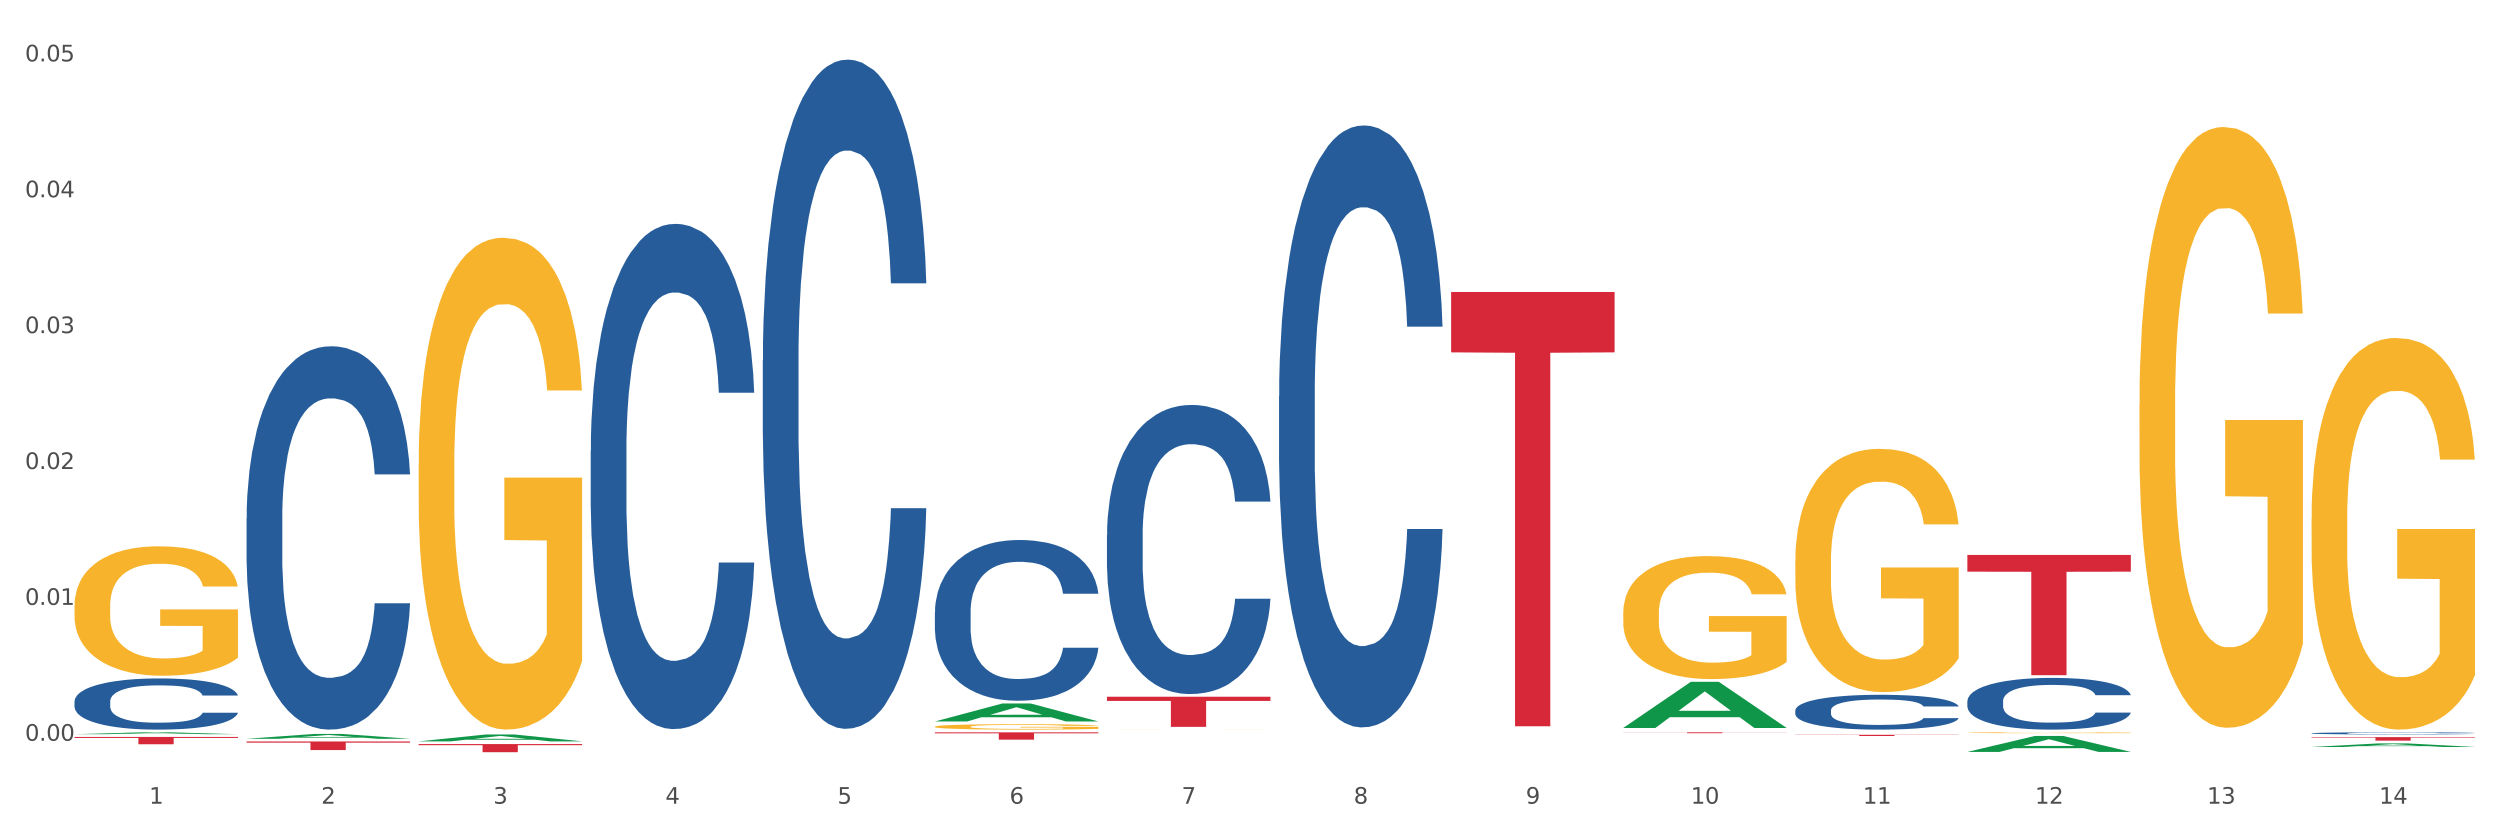 <?xml version="1.0" encoding="utf-8" standalone="no"?>
<!DOCTYPE svg PUBLIC "-//W3C//DTD SVG 1.1//EN"
  "http://www.w3.org/Graphics/SVG/1.1/DTD/svg11.dtd">
<svg xmlns:xlink="http://www.w3.org/1999/xlink" width="1080pt" height="360pt" viewBox="0 0 1080 360" xmlns="http://www.w3.org/2000/svg" version="1.1">
 <rect x="0" y="0" width="1080" height="360" fill="#333333" stroke="none"/>
 <defs>
  <style type="text/css">*{stroke-linejoin: round; stroke-linecap: butt}</style>
 </defs>
 <g id="figure_1">
  <g id="patch_1">
   <path d="M 0 360 
L 1080 360 
L 1080 0 
L 0 0 
z
" style="fill: #ffffff; stroke: #ffffff; stroke-linejoin: miter"/>
  </g>
  <g id="axes_1">
   <g id="matplotlib.axis_1">
    <g id="xtick_1">
     <g id="text_1">
      <!-- 1 -->
      <g style="fill: #4d4d4d" transform="translate(64.432 347.204) scale(0.096 -0.096)">
       <defs>
        <path id="DejaVuSans-31" d="M 794 531 
L 1825 531 
L 1825 4091 
L 703 3866 
L 703 4441 
L 1819 4666 
L 2450 4666 
L 2450 531 
L 3481 531 
L 3481 0 
L 794 0 
L 794 531 
z
" transform="scale(0.016)"/>
       </defs>
       <use xlink:href="#DejaVuSans-31"/>
      </g>
     </g>
    </g>
    <g id="xtick_2">
     <g id="text_2">
      <!-- 2 -->
      <g style="fill: #4d4d4d" transform="translate(138.771 347.204) scale(0.096 -0.096)">
       <defs>
        <path id="DejaVuSans-32" d="M 1228 531 
L 3431 531 
L 3431 0 
L 469 0 
L 469 531 
Q 828 903 1448 1529 
Q 2069 2156 2228 2338 
Q 2531 2678 2651 2914 
Q 2772 3150 2772 3378 
Q 2772 3750 2511 3984 
Q 2250 4219 1831 4219 
Q 1534 4219 1204 4116 
Q 875 4013 500 3803 
L 500 4441 
Q 881 4594 1212 4672 
Q 1544 4750 1819 4750 
Q 2544 4750 2975 4387 
Q 3406 4025 3406 3419 
Q 3406 3131 3298 2873 
Q 3191 2616 2906 2266 
Q 2828 2175 2409 1742 
Q 1991 1309 1228 531 
z
" transform="scale(0.016)"/>
       </defs>
       <use xlink:href="#DejaVuSans-32"/>
      </g>
     </g>
    </g>
    <g id="xtick_3">
     <g id="text_3">
      <!-- 3 -->
      <g style="fill: #4d4d4d" transform="translate(213.109 347.204) scale(0.096 -0.096)">
       <defs>
        <path id="DejaVuSans-33" d="M 2597 2516 
Q 3050 2419 3304 2112 
Q 3559 1806 3559 1356 
Q 3559 666 3084 287 
Q 2609 -91 1734 -91 
Q 1441 -91 1130 -33 
Q 819 25 488 141 
L 488 750 
Q 750 597 1062 519 
Q 1375 441 1716 441 
Q 2309 441 2620 675 
Q 2931 909 2931 1356 
Q 2931 1769 2642 2001 
Q 2353 2234 1838 2234 
L 1294 2234 
L 1294 2753 
L 1863 2753 
Q 2328 2753 2575 2939 
Q 2822 3125 2822 3475 
Q 2822 3834 2567 4026 
Q 2313 4219 1838 4219 
Q 1578 4219 1281 4162 
Q 984 4106 628 3988 
L 628 4550 
Q 988 4650 1302 4700 
Q 1616 4750 1894 4750 
Q 2613 4750 3031 4423 
Q 3450 4097 3450 3541 
Q 3450 3153 3228 2886 
Q 3006 2619 2597 2516 
z
" transform="scale(0.016)"/>
       </defs>
       <use xlink:href="#DejaVuSans-33"/>
      </g>
     </g>
    </g>
    <g id="xtick_4">
     <g id="text_4">
      <!-- 4 -->
      <g style="fill: #4d4d4d" transform="translate(287.448 347.204) scale(0.096 -0.096)">
       <defs>
        <path id="DejaVuSans-34" d="M 2419 4116 
L 825 1625 
L 2419 1625 
L 2419 4116 
z
M 2253 4666 
L 3047 4666 
L 3047 1625 
L 3713 1625 
L 3713 1100 
L 3047 1100 
L 3047 0 
L 2419 0 
L 2419 1100 
L 313 1100 
L 313 1709 
L 2253 4666 
z
" transform="scale(0.016)"/>
       </defs>
       <use xlink:href="#DejaVuSans-34"/>
      </g>
     </g>
    </g>
    <g id="xtick_5">
     <g id="text_5">
      <!-- 5 -->
      <g style="fill: #4d4d4d" transform="translate(361.787 347.204) scale(0.096 -0.096)">
       <defs>
        <path id="DejaVuSans-35" d="M 691 4666 
L 3169 4666 
L 3169 4134 
L 1269 4134 
L 1269 2991 
Q 1406 3038 1543 3061 
Q 1681 3084 1819 3084 
Q 2600 3084 3056 2656 
Q 3513 2228 3513 1497 
Q 3513 744 3044 326 
Q 2575 -91 1722 -91 
Q 1428 -91 1123 -41 
Q 819 9 494 109 
L 494 744 
Q 775 591 1075 516 
Q 1375 441 1709 441 
Q 2250 441 2565 725 
Q 2881 1009 2881 1497 
Q 2881 1984 2565 2268 
Q 2250 2553 1709 2553 
Q 1456 2553 1204 2497 
Q 953 2441 691 2322 
L 691 4666 
z
" transform="scale(0.016)"/>
       </defs>
       <use xlink:href="#DejaVuSans-35"/>
      </g>
     </g>
    </g>
    <g id="xtick_6">
     <g id="text_6">
      <!-- 6 -->
      <g style="fill: #4d4d4d" transform="translate(436.125 347.204) scale(0.096 -0.096)">
       <defs>
        <path id="DejaVuSans-36" d="M 2113 2584 
Q 1688 2584 1439 2293 
Q 1191 2003 1191 1497 
Q 1191 994 1439 701 
Q 1688 409 2113 409 
Q 2538 409 2786 701 
Q 3034 994 3034 1497 
Q 3034 2003 2786 2293 
Q 2538 2584 2113 2584 
z
M 3366 4563 
L 3366 3988 
Q 3128 4100 2886 4159 
Q 2644 4219 2406 4219 
Q 1781 4219 1451 3797 
Q 1122 3375 1075 2522 
Q 1259 2794 1537 2939 
Q 1816 3084 2150 3084 
Q 2853 3084 3261 2657 
Q 3669 2231 3669 1497 
Q 3669 778 3244 343 
Q 2819 -91 2113 -91 
Q 1303 -91 875 529 
Q 447 1150 447 2328 
Q 447 3434 972 4092 
Q 1497 4750 2381 4750 
Q 2619 4750 2861 4703 
Q 3103 4656 3366 4563 
z
" transform="scale(0.016)"/>
       </defs>
       <use xlink:href="#DejaVuSans-36"/>
      </g>
     </g>
    </g>
    <g id="xtick_7">
     <g id="text_7">
      <!-- 7 -->
      <g style="fill: #4d4d4d" transform="translate(510.464 347.204) scale(0.096 -0.096)">
       <defs>
        <path id="DejaVuSans-37" d="M 525 4666 
L 3525 4666 
L 3525 4397 
L 1831 0 
L 1172 0 
L 2766 4134 
L 525 4134 
L 525 4666 
z
" transform="scale(0.016)"/>
       </defs>
       <use xlink:href="#DejaVuSans-37"/>
      </g>
     </g>
    </g>
    <g id="xtick_8">
     <g id="text_8">
      <!-- 8 -->
      <g style="fill: #4d4d4d" transform="translate(584.803 347.204) scale(0.096 -0.096)">
       <defs>
        <path id="DejaVuSans-38" d="M 2034 2216 
Q 1584 2216 1326 1975 
Q 1069 1734 1069 1313 
Q 1069 891 1326 650 
Q 1584 409 2034 409 
Q 2484 409 2743 651 
Q 3003 894 3003 1313 
Q 3003 1734 2745 1975 
Q 2488 2216 2034 2216 
z
M 1403 2484 
Q 997 2584 770 2862 
Q 544 3141 544 3541 
Q 544 4100 942 4425 
Q 1341 4750 2034 4750 
Q 2731 4750 3128 4425 
Q 3525 4100 3525 3541 
Q 3525 3141 3298 2862 
Q 3072 2584 2669 2484 
Q 3125 2378 3379 2068 
Q 3634 1759 3634 1313 
Q 3634 634 3220 271 
Q 2806 -91 2034 -91 
Q 1263 -91 848 271 
Q 434 634 434 1313 
Q 434 1759 690 2068 
Q 947 2378 1403 2484 
z
M 1172 3481 
Q 1172 3119 1398 2916 
Q 1625 2713 2034 2713 
Q 2441 2713 2670 2916 
Q 2900 3119 2900 3481 
Q 2900 3844 2670 4047 
Q 2441 4250 2034 4250 
Q 1625 4250 1398 4047 
Q 1172 3844 1172 3481 
z
" transform="scale(0.016)"/>
       </defs>
       <use xlink:href="#DejaVuSans-38"/>
      </g>
     </g>
    </g>
    <g id="xtick_9">
     <g id="text_9">
      <!-- 9 -->
      <g style="fill: #4d4d4d" transform="translate(659.142 347.204) scale(0.096 -0.096)">
       <defs>
        <path id="DejaVuSans-39" d="M 703 97 
L 703 672 
Q 941 559 1184 500 
Q 1428 441 1663 441 
Q 2288 441 2617 861 
Q 2947 1281 2994 2138 
Q 2813 1869 2534 1725 
Q 2256 1581 1919 1581 
Q 1219 1581 811 2004 
Q 403 2428 403 3163 
Q 403 3881 828 4315 
Q 1253 4750 1959 4750 
Q 2769 4750 3195 4129 
Q 3622 3509 3622 2328 
Q 3622 1225 3098 567 
Q 2575 -91 1691 -91 
Q 1453 -91 1209 -44 
Q 966 3 703 97 
z
M 1959 2075 
Q 2384 2075 2632 2365 
Q 2881 2656 2881 3163 
Q 2881 3666 2632 3958 
Q 2384 4250 1959 4250 
Q 1534 4250 1286 3958 
Q 1038 3666 1038 3163 
Q 1038 2656 1286 2365 
Q 1534 2075 1959 2075 
z
" transform="scale(0.016)"/>
       </defs>
       <use xlink:href="#DejaVuSans-39"/>
      </g>
     </g>
    </g>
    <g id="xtick_10">
     <g id="text_10">
      <!-- 10 -->
      <g style="fill: #4d4d4d" transform="translate(730.426 347.204) scale(0.096 -0.096)">
       <defs>
        <path id="DejaVuSans-30" d="M 2034 4250 
Q 1547 4250 1301 3770 
Q 1056 3291 1056 2328 
Q 1056 1369 1301 889 
Q 1547 409 2034 409 
Q 2525 409 2770 889 
Q 3016 1369 3016 2328 
Q 3016 3291 2770 3770 
Q 2525 4250 2034 4250 
z
M 2034 4750 
Q 2819 4750 3233 4129 
Q 3647 3509 3647 2328 
Q 3647 1150 3233 529 
Q 2819 -91 2034 -91 
Q 1250 -91 836 529 
Q 422 1150 422 2328 
Q 422 3509 836 4129 
Q 1250 4750 2034 4750 
z
" transform="scale(0.016)"/>
       </defs>
       <use xlink:href="#DejaVuSans-31"/>
       <use xlink:href="#DejaVuSans-30" transform="translate(63.623 0)"/>
      </g>
     </g>
    </g>
    <g id="xtick_11">
     <g id="text_11">
      <!-- 11 -->
      <g style="fill: #4d4d4d" transform="translate(804.765 347.204) scale(0.096 -0.096)">
       <use xlink:href="#DejaVuSans-31"/>
       <use xlink:href="#DejaVuSans-31" transform="translate(63.623 0)"/>
      </g>
     </g>
    </g>
    <g id="xtick_12">
     <g id="text_12">
      <!-- 12 -->
      <g style="fill: #4d4d4d" transform="translate(879.104 347.204) scale(0.096 -0.096)">
       <use xlink:href="#DejaVuSans-31"/>
       <use xlink:href="#DejaVuSans-32" transform="translate(63.623 0)"/>
      </g>
     </g>
    </g>
    <g id="xtick_13">
     <g id="text_13">
      <!-- 13 -->
      <g style="fill: #4d4d4d" transform="translate(953.442 347.204) scale(0.096 -0.096)">
       <use xlink:href="#DejaVuSans-31"/>
       <use xlink:href="#DejaVuSans-33" transform="translate(63.623 0)"/>
      </g>
     </g>
    </g>
    <g id="xtick_14">
     <g id="text_14">
      <!-- 14 -->
      <g style="fill: #4d4d4d" transform="translate(1027.781 347.204) scale(0.096 -0.096)">
       <use xlink:href="#DejaVuSans-31"/>
       <use xlink:href="#DejaVuSans-34" transform="translate(63.623 0)"/>
      </g>
     </g>
    </g>
    <g id="xtick_15"/>
    <g id="xtick_16"/>
    <g id="xtick_17"/>
    <g id="xtick_18"/>
    <g id="xtick_19"/>
    <g id="xtick_20"/>
    <g id="xtick_21"/>
    <g id="xtick_22"/>
    <g id="xtick_23"/>
    <g id="xtick_24"/>
    <g id="xtick_25"/>
    <g id="xtick_26"/>
    <g id="xtick_27"/>
   </g>
   <g id="matplotlib.axis_2">
    <g id="ytick_1">
     <g id="text_15">
      <!-- 0.00 -->
      <g style="fill: #4d4d4d" transform="translate(10.8 320.004) scale(0.096 -0.096)">
       <defs>
        <path id="DejaVuSans-2e" d="M 684 794 
L 1344 794 
L 1344 0 
L 684 0 
L 684 794 
z
" transform="scale(0.016)"/>
       </defs>
       <use xlink:href="#DejaVuSans-30"/>
       <use xlink:href="#DejaVuSans-2e" transform="translate(63.623 0)"/>
       <use xlink:href="#DejaVuSans-30" transform="translate(95.41 0)"/>
       <use xlink:href="#DejaVuSans-30" transform="translate(159.033 0)"/>
      </g>
     </g>
    </g>
    <g id="ytick_2">
     <g id="text_16">
      <!-- 0.01 -->
      <g style="fill: #4d4d4d" transform="translate(10.8 261.307) scale(0.096 -0.096)">
       <use xlink:href="#DejaVuSans-30"/>
       <use xlink:href="#DejaVuSans-2e" transform="translate(63.623 0)"/>
       <use xlink:href="#DejaVuSans-30" transform="translate(95.41 0)"/>
       <use xlink:href="#DejaVuSans-31" transform="translate(159.033 0)"/>
      </g>
     </g>
    </g>
    <g id="ytick_3">
     <g id="text_17">
      <!-- 0.02 -->
      <g style="fill: #4d4d4d" transform="translate(10.8 202.611) scale(0.096 -0.096)">
       <use xlink:href="#DejaVuSans-30"/>
       <use xlink:href="#DejaVuSans-2e" transform="translate(63.623 0)"/>
       <use xlink:href="#DejaVuSans-30" transform="translate(95.41 0)"/>
       <use xlink:href="#DejaVuSans-32" transform="translate(159.033 0)"/>
      </g>
     </g>
    </g>
    <g id="ytick_4">
     <g id="text_18">
      <!-- 0.03 -->
      <g style="fill: #4d4d4d" transform="translate(10.8 143.915) scale(0.096 -0.096)">
       <use xlink:href="#DejaVuSans-30"/>
       <use xlink:href="#DejaVuSans-2e" transform="translate(63.623 0)"/>
       <use xlink:href="#DejaVuSans-30" transform="translate(95.41 0)"/>
       <use xlink:href="#DejaVuSans-33" transform="translate(159.033 0)"/>
      </g>
     </g>
    </g>
    <g id="ytick_5">
     <g id="text_19">
      <!-- 0.04 -->
      <g style="fill: #4d4d4d" transform="translate(10.8 85.219) scale(0.096 -0.096)">
       <use xlink:href="#DejaVuSans-30"/>
       <use xlink:href="#DejaVuSans-2e" transform="translate(63.623 0)"/>
       <use xlink:href="#DejaVuSans-30" transform="translate(95.41 0)"/>
       <use xlink:href="#DejaVuSans-34" transform="translate(159.033 0)"/>
      </g>
     </g>
    </g>
    <g id="ytick_6">
     <g id="text_20">
      <!-- 0.05 -->
      <g style="fill: #4d4d4d" transform="translate(10.8 26.522) scale(0.096 -0.096)">
       <use xlink:href="#DejaVuSans-30"/>
       <use xlink:href="#DejaVuSans-2e" transform="translate(63.623 0)"/>
       <use xlink:href="#DejaVuSans-30" transform="translate(95.41 0)"/>
       <use xlink:href="#DejaVuSans-35" transform="translate(159.033 0)"/>
      </g>
     </g>
    </g>
    <g id="ytick_7"/>
    <g id="ytick_8"/>
    <g id="ytick_9"/>
    <g id="ytick_10"/>
    <g id="ytick_11"/>
   </g>
   <g id="PolyCollection_1">
    <path d="M 32.175 317.18 
L 32.248 317.179 
L 61.37 316.357 
L 73.456 316.356 
L 102.797 317.181 
L 88.818 317.181 
L 82.484 316.989 
L 52.415 316.989 
L 52.197 316.992 
L 46.081 317.181 
L 32.175 317.181 
L 32.175 317.18 
L 56.201 316.875 
L 78.698 316.874 
L 67.559 316.532 
L 67.413 316.531 
L 67.267 316.533 
L 56.128 316.874 
L 56.201 316.875 
L 32.175 317.18 
z
" clip-path="url(#pa5e1d0270c)" style="fill: #109648"/>
    <path d="M 924.24 174.791 
L 924.323 174.553 
L 924.323 166.02 
L 924.49 158.672 
L 925.323 140.893 
L 926.574 126.197 
L 927.491 118.374 
L 928.408 111.974 
L 929.492 105.574 
L 930.826 98.937 
L 933.244 89.218 
L 934.745 84.24 
L 936.58 79.025 
L 939.915 71.44 
L 942.333 67.173 
L 944.834 63.617 
L 948.92 59.351 
L 951.588 57.454 
L 954.423 56.032 
L 957.841 55.084 
L 960.426 54.847 
L 966.096 55.558 
L 970.932 57.691 
L 973.266 59.351 
L 976.268 62.195 
L 977.852 64.091 
L 980.437 67.884 
L 983.105 72.862 
L 984.939 77.129 
L 987.691 85.188 
L 989.775 93.248 
L 991.693 103.204 
L 992.693 110.078 
L 993.444 116.478 
L 994.111 123.826 
L 994.778 135.441 
L 979.77 135.441 
L 979.186 127.145 
L 978.269 119.322 
L 976.935 111.737 
L 975.768 106.996 
L 973.766 101.07 
L 971.932 97.277 
L 970.014 94.433 
L 967.68 92.062 
L 965.845 90.877 
L 963.261 89.929 
L 958.175 90.166 
L 954.756 92.062 
L 952.422 94.433 
L 950.921 96.566 
L 949.587 98.937 
L 948.086 102.255 
L 946.335 107.233 
L 945.084 111.737 
L 943.834 117.426 
L 942.833 123.115 
L 941.916 129.752 
L 941.165 136.864 
L 940.582 144.212 
L 940.081 153.22 
L 939.665 168.153 
L 939.665 200.628 
L 939.831 207.977 
L 940.248 217.695 
L 940.749 225.044 
L 941.582 233.814 
L 942.333 239.74 
L 943.75 248.274 
L 945.334 255.385 
L 946.585 259.889 
L 947.836 263.682 
L 950.004 268.897 
L 952.422 273.163 
L 954.506 275.771 
L 957.341 278.141 
L 959.259 279.089 
L 960.926 279.564 
L 965.012 279.564 
L 967.93 278.852 
L 971.182 277.193 
L 973.683 275.06 
L 975.768 272.452 
L 978.102 268.185 
L 979.603 264.156 
L 979.603 214.614 
L 961.26 214.377 
L 961.26 181.428 
L 994.861 181.428 
L 994.861 278.141 
L 993.444 283.119 
L 991.86 287.623 
L 990.192 291.653 
L 987.691 296.631 
L 984.689 301.371 
L 982.021 304.69 
L 979.186 307.535 
L 975.851 310.142 
L 971.515 312.513 
L 968.847 313.461 
L 965.512 314.172 
L 961.593 314.409 
L 958.175 313.935 
L 954.84 312.75 
L 951.338 310.616 
L 947.919 307.535 
L 945.334 304.453 
L 942.75 300.66 
L 939.998 295.682 
L 937.83 290.942 
L 936.163 286.675 
L 934.328 281.223 
L 932.327 274.112 
L 930.826 267.711 
L 929.492 261.074 
L 928.075 252.541 
L 927.074 245.192 
L 926.074 235.948 
L 925.49 229.073 
L 924.823 218.406 
L 924.323 203.473 
L 924.24 174.791 
z
" clip-path="url(#pa5e1d0270c)" style="fill: #f7b32b"/>
    <path d="M 998.578 224.187 
L 998.662 224.033 
L 998.662 218.47 
L 998.828 213.681 
L 999.662 202.092 
L 1000.913 192.513 
L 1001.83 187.414 
L 1002.747 183.242 
L 1003.831 179.07 
L 1005.165 174.744 
L 1007.583 168.409 
L 1009.084 165.164 
L 1010.918 161.765 
L 1014.253 156.821 
L 1016.671 154.039 
L 1019.173 151.722 
L 1023.258 148.941 
L 1025.926 147.705 
L 1028.761 146.777 
L 1032.18 146.159 
L 1034.765 146.005 
L 1040.434 146.468 
L 1045.27 147.859 
L 1047.605 148.941 
L 1050.607 150.795 
L 1052.191 152.031 
L 1054.775 154.503 
L 1057.444 157.748 
L 1059.278 160.529 
L 1062.029 165.782 
L 1064.114 171.036 
L 1066.032 177.525 
L 1067.032 182.006 
L 1067.783 186.178 
L 1068.45 190.968 
L 1069.117 198.539 
L 1054.108 198.539 
L 1053.525 193.131 
L 1052.608 188.032 
L 1051.274 183.087 
L 1050.106 179.997 
L 1048.105 176.134 
L 1046.271 173.662 
L 1044.353 171.808 
L 1042.019 170.263 
L 1040.184 169.491 
L 1037.599 168.872 
L 1032.513 169.027 
L 1029.095 170.263 
L 1026.76 171.808 
L 1025.259 173.199 
L 1023.925 174.744 
L 1022.425 176.907 
L 1020.674 180.152 
L 1019.423 183.087 
L 1018.172 186.796 
L 1017.172 190.504 
L 1016.255 194.83 
L 1015.504 199.466 
L 1014.92 204.255 
L 1014.42 210.127 
L 1014.003 219.861 
L 1014.003 241.029 
L 1014.17 245.819 
L 1014.587 252.154 
L 1015.087 256.944 
L 1015.921 262.66 
L 1016.671 266.523 
L 1018.089 272.086 
L 1019.673 276.721 
L 1020.924 279.657 
L 1022.174 282.129 
L 1024.342 285.528 
L 1026.76 288.309 
L 1028.845 290.009 
L 1031.68 291.554 
L 1033.597 292.172 
L 1035.265 292.481 
L 1039.35 292.481 
L 1042.269 292.017 
L 1045.52 290.936 
L 1048.022 289.545 
L 1050.106 287.846 
L 1052.441 285.064 
L 1053.942 282.438 
L 1053.942 250.145 
L 1035.598 249.991 
L 1035.598 228.514 
L 1069.2 228.514 
L 1069.2 291.554 
L 1067.783 294.799 
L 1066.198 297.734 
L 1064.531 300.361 
L 1062.029 303.606 
L 1059.028 306.696 
L 1056.36 308.859 
L 1053.525 310.713 
L 1050.19 312.413 
L 1045.854 313.958 
L 1043.186 314.576 
L 1039.851 315.04 
L 1035.932 315.194 
L 1032.513 314.885 
L 1029.178 314.112 
L 1025.676 312.722 
L 1022.258 310.713 
L 1019.673 308.705 
L 1017.088 306.232 
L 1014.337 302.988 
L 1012.169 299.898 
L 1010.501 297.116 
L 1008.667 293.563 
L 1006.666 288.927 
L 1005.165 284.755 
L 1003.831 280.429 
L 1002.414 274.867 
L 1001.413 270.077 
L 1000.413 264.051 
L 999.829 259.57 
L 999.162 252.617 
L 998.662 242.883 
L 998.578 224.187 
z
" clip-path="url(#pa5e1d0270c)" style="fill: #f7b32b"/>
    <path d="M 32.175 318.344 
L 102.797 318.344 
L 102.797 318.784 
L 75.017 318.787 
L 75.017 321.512 
L 59.788 321.512 
L 59.788 318.787 
L 32.175 318.784 
L 32.175 318.347 
L 32.175 318.344 
z
" clip-path="url(#pa5e1d0270c)" style="fill: #d62839"/>
    <path d="M 106.514 320.311 
L 177.135 320.311 
L 177.135 320.827 
L 149.355 320.83 
L 149.355 324.024 
L 134.126 324.024 
L 134.126 320.83 
L 106.514 320.827 
L 106.514 320.314 
L 106.514 320.311 
z
" clip-path="url(#pa5e1d0270c)" style="fill: #d62839"/>
    <path d="M 180.852 321.433 
L 251.474 321.433 
L 251.474 321.921 
L 223.694 321.925 
L 223.694 324.95 
L 208.465 324.95 
L 208.465 321.925 
L 180.852 321.921 
L 180.852 321.436 
L 180.852 321.433 
z
" clip-path="url(#pa5e1d0270c)" style="fill: #d62839"/>
    <path d="M 403.869 316.356 
L 474.49 316.356 
L 474.49 316.799 
L 446.71 316.802 
L 446.71 319.538 
L 431.481 319.538 
L 431.481 316.802 
L 403.869 316.799 
L 403.869 316.359 
L 403.869 316.356 
z
" clip-path="url(#pa5e1d0270c)" style="fill: #d62839"/>
    <path d="M 478.207 300.995 
L 548.829 300.995 
L 548.829 302.803 
L 521.049 302.816 
L 521.049 314.006 
L 505.82 314.006 
L 505.82 302.816 
L 478.207 302.803 
L 478.207 301.007 
L 478.207 300.995 
z
" clip-path="url(#pa5e1d0270c)" style="fill: #d62839"/>
    <path d="M 626.885 126.148 
L 697.506 126.148 
L 697.506 152.219 
L 669.726 152.395 
L 669.726 313.751 
L 654.497 313.751 
L 654.497 152.395 
L 626.885 152.219 
L 626.885 126.324 
L 626.885 126.148 
z
" clip-path="url(#pa5e1d0270c)" style="fill: #d62839"/>
    <path d="M 701.223 316.356 
L 771.845 316.356 
L 771.845 316.412 
L 744.065 316.412 
L 744.065 316.755 
L 728.836 316.755 
L 728.836 316.412 
L 701.223 316.412 
L 701.223 316.357 
L 701.223 316.356 
z
" clip-path="url(#pa5e1d0270c)" style="fill: #d62839"/>
    <path d="M 849.901 239.741 
L 920.523 239.741 
L 920.523 246.961 
L 892.742 247.01 
L 892.742 291.694 
L 877.514 291.694 
L 877.514 247.01 
L 849.901 246.961 
L 849.901 239.79 
L 849.901 239.741 
z
" clip-path="url(#pa5e1d0270c)" style="fill: #d62839"/>
    <path d="M 849.901 316.538 
L 849.984 316.538 
L 849.984 316.525 
L 850.151 316.514 
L 850.985 316.487 
L 852.235 316.464 
L 853.153 316.453 
L 854.07 316.443 
L 855.154 316.433 
L 856.488 316.423 
L 858.906 316.408 
L 860.407 316.401 
L 862.241 316.393 
L 865.576 316.382 
L 867.994 316.375 
L 870.495 316.37 
L 874.581 316.363 
L 877.249 316.36 
L 880.084 316.358 
L 883.502 316.357 
L 886.087 316.356 
L 891.757 316.358 
L 896.593 316.361 
L 898.927 316.363 
L 901.929 316.368 
L 903.513 316.37 
L 906.098 316.376 
L 908.766 316.384 
L 910.601 316.39 
L 913.352 316.402 
L 915.436 316.415 
L 917.354 316.43 
L 918.355 316.44 
L 919.105 316.45 
L 919.772 316.461 
L 920.439 316.478 
L 905.431 316.478 
L 904.847 316.466 
L 903.93 316.454 
L 902.596 316.443 
L 901.429 316.435 
L 899.428 316.426 
L 897.593 316.421 
L 895.676 316.416 
L 893.341 316.413 
L 891.507 316.411 
L 888.922 316.41 
L 883.836 316.41 
L 880.417 316.413 
L 878.083 316.416 
L 876.582 316.42 
L 875.248 316.423 
L 873.747 316.428 
L 871.996 316.436 
L 870.745 316.443 
L 869.495 316.451 
L 868.494 316.46 
L 867.577 316.47 
L 866.827 316.481 
L 866.243 316.492 
L 865.743 316.505 
L 865.326 316.528 
L 865.326 316.577 
L 865.493 316.588 
L 865.91 316.603 
L 866.41 316.614 
L 867.244 316.627 
L 867.994 316.636 
L 869.411 316.649 
L 870.996 316.66 
L 872.246 316.667 
L 873.497 316.673 
L 875.665 316.681 
L 878.083 316.687 
L 880.167 316.691 
L 883.002 316.695 
L 884.92 316.696 
L 886.587 316.697 
L 890.673 316.697 
L 893.591 316.696 
L 896.843 316.693 
L 899.344 316.69 
L 901.429 316.686 
L 903.763 316.68 
L 905.264 316.673 
L 905.264 316.598 
L 886.921 316.598 
L 886.921 316.548 
L 920.523 316.548 
L 920.523 316.695 
L 919.105 316.702 
L 917.521 316.709 
L 915.853 316.715 
L 913.352 316.723 
L 910.35 316.73 
L 907.682 316.735 
L 904.847 316.739 
L 901.512 316.743 
L 897.177 316.747 
L 894.508 316.748 
L 891.173 316.749 
L 887.254 316.75 
L 883.836 316.749 
L 880.501 316.747 
L 876.999 316.744 
L 873.58 316.739 
L 870.996 316.734 
L 868.411 316.729 
L 865.659 316.721 
L 863.492 316.714 
L 861.824 316.708 
L 859.99 316.699 
L 857.989 316.688 
L 856.488 316.679 
L 855.154 316.669 
L 853.736 316.656 
L 852.736 316.645 
L 851.735 316.631 
L 851.151 316.62 
L 850.484 316.604 
L 849.984 316.582 
L 849.901 316.538 
z
" clip-path="url(#pa5e1d0270c)" style="fill: #f7b32b"/>
    <path d="M 998.578 318.451 
L 1069.2 318.451 
L 1069.2 318.662 
L 1041.42 318.664 
L 1041.42 319.974 
L 1026.191 319.974 
L 1026.191 318.664 
L 998.578 318.662 
L 998.578 318.452 
L 998.578 318.451 
z
" clip-path="url(#pa5e1d0270c)" style="fill: #d62839"/>
    <path d="M 998.578 316.775 
L 998.662 316.774 
L 998.662 316.75 
L 998.912 316.718 
L 999.83 316.659 
L 1000.999 316.613 
L 1003.003 316.561 
L 1004.088 316.539 
L 1005.507 316.514 
L 1008.429 316.474 
L 1011.768 316.44 
L 1014.105 316.421 
L 1015.858 316.409 
L 1019.781 316.388 
L 1022.035 316.379 
L 1024.373 316.371 
L 1026.376 316.366 
L 1029.715 316.36 
L 1032.387 316.357 
L 1035.475 316.356 
L 1038.063 316.357 
L 1041.486 316.361 
L 1046.494 316.371 
L 1048.414 316.377 
L 1051.002 316.387 
L 1053.673 316.401 
L 1055.844 316.414 
L 1058.348 316.434 
L 1060.936 316.459 
L 1063.44 316.492 
L 1065.193 316.522 
L 1066.612 316.553 
L 1067.864 316.591 
L 1068.783 316.633 
L 1069.2 316.668 
L 1053.924 316.668 
L 1053.506 316.636 
L 1052.671 316.602 
L 1051.837 316.579 
L 1050.918 316.561 
L 1049.499 316.539 
L 1048.247 316.526 
L 1046.16 316.51 
L 1044.24 316.499 
L 1042.654 316.493 
L 1040.734 316.488 
L 1036.644 316.483 
L 1033.722 316.483 
L 1031.886 316.485 
L 1029.632 316.489 
L 1027.712 316.495 
L 1025.458 316.505 
L 1023.705 316.516 
L 1021.952 316.531 
L 1020.95 316.541 
L 1019.448 316.56 
L 1018.446 316.575 
L 1017.11 316.601 
L 1016.359 316.62 
L 1015.023 316.669 
L 1014.439 316.704 
L 1014.188 316.729 
L 1014.022 316.756 
L 1014.022 316.889 
L 1014.522 316.949 
L 1014.94 316.974 
L 1015.608 317.003 
L 1016.86 317.041 
L 1018.696 317.077 
L 1020.616 317.104 
L 1022.202 317.12 
L 1023.705 317.132 
L 1025.207 317.141 
L 1027.044 317.149 
L 1028.547 317.155 
L 1030.8 317.16 
L 1033.472 317.162 
L 1035.559 317.162 
L 1039.816 317.158 
L 1041.736 317.154 
L 1043.572 317.148 
L 1045.576 317.138 
L 1047.162 317.128 
L 1048.08 317.121 
L 1049.583 317.104 
L 1050.752 317.087 
L 1051.753 317.068 
L 1052.421 317.051 
L 1053.172 317.025 
L 1053.757 316.996 
L 1053.924 316.981 
L 1069.2 316.981 
L 1068.866 317.012 
L 1068.282 317.041 
L 1067.113 317.081 
L 1066.195 317.104 
L 1064.776 317.132 
L 1063.273 317.156 
L 1061.186 317.183 
L 1059.266 317.202 
L 1057.263 317.219 
L 1055.092 317.235 
L 1051.169 317.256 
L 1049.75 317.262 
L 1046.745 317.272 
L 1044.407 317.278 
L 1040.985 317.284 
L 1037.479 317.287 
L 1033.806 317.288 
L 1030.55 317.286 
L 1026.96 317.281 
L 1024.707 317.276 
L 1022.202 317.269 
L 1019.281 317.257 
L 1016.526 317.242 
L 1013.938 317.225 
L 1011.517 317.206 
L 1009.263 317.183 
L 1006.342 317.147 
L 1004.171 317.111 
L 1002.585 317.078 
L 1001.5 317.05 
L 1000.415 317.014 
L 999.83 316.989 
L 998.912 316.93 
L 998.578 316.875 
L 998.578 316.775 
z
" clip-path="url(#pa5e1d0270c)" style="fill: #255c99"/>
    <path d="M 849.901 302.893 
L 849.984 302.872 
L 849.984 302.301 
L 850.235 301.526 
L 851.153 300.098 
L 852.322 299.017 
L 854.325 297.752 
L 855.41 297.222 
L 856.829 296.63 
L 859.751 295.671 
L 863.09 294.855 
L 865.428 294.406 
L 867.181 294.121 
L 871.104 293.611 
L 873.358 293.386 
L 875.695 293.203 
L 877.699 293.08 
L 881.038 292.938 
L 883.709 292.876 
L 886.798 292.856 
L 889.386 292.876 
L 892.808 292.958 
L 897.817 293.203 
L 899.737 293.346 
L 902.325 293.59 
L 904.996 293.917 
L 907.166 294.243 
L 909.671 294.712 
L 912.258 295.324 
L 914.763 296.1 
L 916.516 296.814 
L 917.935 297.568 
L 919.187 298.486 
L 920.105 299.486 
L 920.523 300.322 
L 905.246 300.322 
L 904.829 299.568 
L 903.994 298.752 
L 903.159 298.201 
L 902.241 297.752 
L 900.822 297.242 
L 899.57 296.916 
L 897.483 296.528 
L 895.563 296.283 
L 893.977 296.14 
L 892.057 296.018 
L 887.966 295.896 
L 885.045 295.896 
L 883.208 295.936 
L 880.954 296.038 
L 879.034 296.181 
L 876.78 296.426 
L 875.027 296.691 
L 873.274 297.038 
L 872.273 297.283 
L 870.77 297.732 
L 869.768 298.099 
L 868.433 298.731 
L 867.681 299.18 
L 866.346 300.343 
L 865.761 301.2 
L 865.511 301.791 
L 865.344 302.444 
L 865.344 305.626 
L 865.845 307.054 
L 866.262 307.666 
L 866.93 308.36 
L 868.182 309.258 
L 870.019 310.135 
L 871.939 310.767 
L 873.525 311.155 
L 875.027 311.44 
L 876.53 311.665 
L 878.367 311.869 
L 879.869 311.991 
L 882.123 312.114 
L 884.794 312.175 
L 886.881 312.175 
L 891.139 312.073 
L 893.059 311.971 
L 894.895 311.828 
L 896.899 311.604 
L 898.485 311.359 
L 899.403 311.175 
L 900.905 310.788 
L 902.074 310.38 
L 903.076 309.91 
L 903.744 309.502 
L 904.495 308.89 
L 905.079 308.197 
L 905.246 307.83 
L 920.523 307.83 
L 920.189 308.564 
L 919.604 309.278 
L 918.436 310.237 
L 917.517 310.788 
L 916.098 311.461 
L 914.596 312.032 
L 912.509 312.664 
L 910.589 313.134 
L 908.585 313.542 
L 906.415 313.909 
L 902.491 314.419 
L 901.072 314.562 
L 898.067 314.806 
L 895.73 314.949 
L 892.307 315.092 
L 888.801 315.174 
L 885.128 315.194 
L 881.873 315.153 
L 878.283 315.031 
L 876.029 314.908 
L 873.525 314.725 
L 870.603 314.439 
L 867.848 314.092 
L 865.261 313.684 
L 862.84 313.215 
L 860.586 312.685 
L 857.664 311.808 
L 855.494 310.951 
L 853.908 310.155 
L 852.823 309.482 
L 851.737 308.625 
L 851.153 308.034 
L 850.235 306.606 
L 849.901 305.28 
L 849.901 302.893 
z
" clip-path="url(#pa5e1d0270c)" style="fill: #255c99"/>
    <path d="M 775.562 306.912 
L 775.646 306.898 
L 775.646 306.514 
L 775.896 305.992 
L 776.814 305.03 
L 777.983 304.302 
L 779.986 303.451 
L 781.072 303.094 
L 782.491 302.695 
L 785.412 302.05 
L 788.752 301.5 
L 791.089 301.198 
L 792.842 301.006 
L 796.765 300.663 
L 799.019 300.511 
L 801.357 300.388 
L 803.36 300.305 
L 806.699 300.209 
L 809.37 300.168 
L 812.459 300.154 
L 815.047 300.168 
L 818.469 300.223 
L 823.478 300.388 
L 825.398 300.484 
L 827.986 300.649 
L 830.657 300.869 
L 832.828 301.088 
L 835.332 301.404 
L 837.92 301.816 
L 840.424 302.338 
L 842.177 302.819 
L 843.596 303.327 
L 844.848 303.945 
L 845.766 304.618 
L 846.184 305.181 
L 830.908 305.181 
L 830.49 304.673 
L 829.655 304.124 
L 828.821 303.753 
L 827.902 303.451 
L 826.483 303.107 
L 825.231 302.888 
L 823.144 302.627 
L 821.224 302.462 
L 819.638 302.366 
L 817.718 302.283 
L 813.628 302.201 
L 810.706 302.201 
L 808.87 302.228 
L 806.616 302.297 
L 804.696 302.393 
L 802.442 302.558 
L 800.689 302.737 
L 798.936 302.97 
L 797.934 303.135 
L 796.431 303.437 
L 795.43 303.684 
L 794.094 304.11 
L 793.343 304.412 
L 792.007 305.195 
L 791.423 305.772 
L 791.172 306.17 
L 791.005 306.61 
L 791.005 308.752 
L 791.506 309.714 
L 791.924 310.126 
L 792.591 310.593 
L 793.844 311.197 
L 795.68 311.788 
L 797.6 312.214 
L 799.186 312.475 
L 800.689 312.667 
L 802.191 312.818 
L 804.028 312.955 
L 805.53 313.038 
L 807.784 313.12 
L 810.456 313.161 
L 812.543 313.161 
L 816.8 313.093 
L 818.72 313.024 
L 820.556 312.928 
L 822.56 312.777 
L 824.146 312.612 
L 825.064 312.488 
L 826.567 312.227 
L 827.735 311.953 
L 828.737 311.637 
L 829.405 311.362 
L 830.156 310.95 
L 830.741 310.483 
L 830.908 310.236 
L 846.184 310.236 
L 845.85 310.73 
L 845.266 311.211 
L 844.097 311.856 
L 843.179 312.227 
L 841.76 312.681 
L 840.257 313.065 
L 838.17 313.491 
L 836.25 313.807 
L 834.247 314.082 
L 832.076 314.329 
L 828.153 314.672 
L 826.734 314.768 
L 823.728 314.933 
L 821.391 315.029 
L 817.969 315.125 
L 814.463 315.18 
L 810.79 315.194 
L 807.534 315.167 
L 803.944 315.084 
L 801.69 315.002 
L 799.186 314.878 
L 796.264 314.686 
L 793.51 314.452 
L 790.922 314.178 
L 788.501 313.862 
L 786.247 313.505 
L 783.325 312.914 
L 781.155 312.337 
L 779.569 311.802 
L 778.484 311.348 
L 777.399 310.771 
L 776.814 310.373 
L 775.896 309.412 
L 775.562 308.519 
L 775.562 306.912 
z
" clip-path="url(#pa5e1d0270c)" style="fill: #255c99"/>
    <path d="M 552.546 171.041 
L 552.629 170.804 
L 552.629 164.154 
L 552.88 155.13 
L 553.798 138.505 
L 554.967 125.918 
L 556.97 111.194 
L 558.055 105.019 
L 559.475 98.132 
L 562.396 86.97 
L 565.735 77.47 
L 568.073 72.245 
L 569.826 68.92 
L 573.749 62.983 
L 576.003 60.371 
L 578.34 58.233 
L 580.344 56.808 
L 583.683 55.146 
L 586.354 54.433 
L 589.443 54.196 
L 592.031 54.433 
L 595.453 55.383 
L 600.462 58.233 
L 602.382 59.896 
L 604.97 62.746 
L 607.641 66.546 
L 609.811 70.345 
L 612.316 75.808 
L 614.903 82.932 
L 617.408 91.957 
L 619.161 100.269 
L 620.58 109.056 
L 621.832 119.743 
L 622.75 131.38 
L 623.168 141.118 
L 607.891 141.118 
L 607.474 132.33 
L 606.639 122.831 
L 605.804 116.419 
L 604.886 111.194 
L 603.467 105.256 
L 602.215 101.457 
L 600.128 96.944 
L 598.208 94.094 
L 596.622 92.432 
L 594.702 91.007 
L 590.612 89.582 
L 587.69 89.582 
L 585.853 90.057 
L 583.6 91.245 
L 581.68 92.907 
L 579.426 95.757 
L 577.673 98.844 
L 575.92 102.882 
L 574.918 105.731 
L 573.415 110.956 
L 572.414 115.231 
L 571.078 122.593 
L 570.327 127.818 
L 568.991 141.355 
L 568.407 151.33 
L 568.156 158.217 
L 567.989 165.817 
L 567.989 202.865 
L 568.49 219.489 
L 568.908 226.614 
L 569.575 234.689 
L 570.827 245.138 
L 572.664 255.351 
L 574.584 262.713 
L 576.17 267.225 
L 577.673 270.55 
L 579.175 273.162 
L 581.012 275.537 
L 582.514 276.962 
L 584.768 278.387 
L 587.439 279.1 
L 589.526 279.1 
L 593.784 277.912 
L 595.704 276.725 
L 597.54 275.062 
L 599.544 272.45 
L 601.13 269.6 
L 602.048 267.463 
L 603.551 262.95 
L 604.719 258.2 
L 605.721 252.738 
L 606.389 247.988 
L 607.14 240.864 
L 607.724 232.789 
L 607.891 228.514 
L 623.168 228.514 
L 622.834 237.064 
L 622.249 245.376 
L 621.081 256.538 
L 620.163 262.95 
L 618.743 270.787 
L 617.241 277.437 
L 615.154 284.799 
L 613.234 290.262 
L 611.23 295.011 
L 609.06 299.286 
L 605.137 305.224 
L 603.718 306.886 
L 600.712 309.736 
L 598.375 311.398 
L 594.952 313.061 
L 591.446 314.011 
L 587.773 314.248 
L 584.518 313.773 
L 580.928 312.348 
L 578.674 310.923 
L 576.17 308.786 
L 573.248 305.461 
L 570.494 301.424 
L 567.906 296.674 
L 565.485 291.212 
L 563.231 285.037 
L 560.309 274.825 
L 558.139 264.85 
L 556.553 255.588 
L 555.468 247.751 
L 554.382 237.776 
L 553.798 230.889 
L 552.88 214.265 
L 552.546 198.828 
L 552.546 171.041 
z
" clip-path="url(#pa5e1d0270c)" style="fill: #255c99"/>
    <path d="M 478.207 231.055 
L 478.291 230.941 
L 478.291 227.747 
L 478.541 223.413 
L 479.459 215.429 
L 480.628 209.384 
L 482.632 202.312 
L 483.717 199.346 
L 485.136 196.039 
L 488.058 190.678 
L 491.397 186.116 
L 493.734 183.606 
L 495.487 182.009 
L 499.41 179.158 
L 501.664 177.903 
L 504.002 176.877 
L 506.005 176.192 
L 509.344 175.394 
L 512.016 175.052 
L 515.104 174.938 
L 517.692 175.052 
L 521.115 175.508 
L 526.123 176.877 
L 528.043 177.675 
L 530.631 179.044 
L 533.302 180.869 
L 535.473 182.694 
L 537.977 185.317 
L 540.565 188.739 
L 543.069 193.073 
L 544.822 197.065 
L 546.241 201.285 
L 547.493 206.418 
L 548.412 212.007 
L 548.829 216.683 
L 533.553 216.683 
L 533.135 212.463 
L 532.301 207.901 
L 531.466 204.821 
L 530.548 202.312 
L 529.128 199.46 
L 527.876 197.636 
L 525.789 195.468 
L 523.869 194.1 
L 522.283 193.301 
L 520.363 192.617 
L 516.273 191.933 
L 513.351 191.933 
L 511.515 192.161 
L 509.261 192.731 
L 507.341 193.529 
L 505.087 194.898 
L 503.334 196.381 
L 501.581 198.32 
L 500.579 199.689 
L 499.077 202.198 
L 498.075 204.251 
L 496.739 207.787 
L 495.988 210.296 
L 494.652 216.798 
L 494.068 221.588 
L 493.818 224.896 
L 493.651 228.546 
L 493.651 246.339 
L 494.151 254.323 
L 494.569 257.745 
L 495.237 261.623 
L 496.489 266.642 
L 498.325 271.546 
L 500.245 275.082 
L 501.831 277.249 
L 503.334 278.846 
L 504.837 280.101 
L 506.673 281.241 
L 508.176 281.926 
L 510.429 282.61 
L 513.101 282.952 
L 515.188 282.952 
L 519.445 282.382 
L 521.365 281.811 
L 523.202 281.013 
L 525.205 279.758 
L 526.791 278.39 
L 527.709 277.363 
L 529.212 275.196 
L 530.381 272.915 
L 531.382 270.291 
L 532.05 268.01 
L 532.801 264.588 
L 533.386 260.71 
L 533.553 258.657 
L 548.829 258.657 
L 548.495 262.764 
L 547.911 266.756 
L 546.742 272.116 
L 545.824 275.196 
L 544.405 278.96 
L 542.902 282.154 
L 540.815 285.689 
L 538.895 288.313 
L 536.892 290.594 
L 534.721 292.647 
L 530.798 295.499 
L 529.379 296.297 
L 526.374 297.666 
L 524.036 298.464 
L 520.614 299.263 
L 517.108 299.719 
L 513.435 299.833 
L 510.179 299.605 
L 506.59 298.92 
L 504.336 298.236 
L 501.831 297.209 
L 498.91 295.613 
L 496.155 293.674 
L 493.567 291.392 
L 491.146 288.769 
L 488.892 285.804 
L 485.971 280.899 
L 483.8 276.108 
L 482.214 271.66 
L 481.129 267.896 
L 480.044 263.106 
L 479.459 259.798 
L 478.541 251.814 
L 478.207 244.4 
L 478.207 231.055 
z
" clip-path="url(#pa5e1d0270c)" style="fill: #255c99"/>
    <path d="M 403.869 264.483 
L 403.952 264.42 
L 403.952 262.644 
L 404.202 260.234 
L 405.121 255.795 
L 406.289 252.434 
L 408.293 248.502 
L 409.378 246.853 
L 410.797 245.014 
L 413.719 242.034 
L 417.058 239.497 
L 419.395 238.102 
L 421.148 237.214 
L 425.072 235.629 
L 427.326 234.931 
L 429.663 234.36 
L 431.666 233.98 
L 435.006 233.536 
L 437.677 233.346 
L 440.766 233.282 
L 443.353 233.346 
L 446.776 233.599 
L 451.785 234.36 
L 453.704 234.804 
L 456.292 235.565 
L 458.964 236.58 
L 461.134 237.595 
L 463.638 239.053 
L 466.226 240.956 
L 468.73 243.365 
L 470.483 245.585 
L 471.903 247.931 
L 473.155 250.785 
L 474.073 253.892 
L 474.49 256.493 
L 459.214 256.493 
L 458.797 254.146 
L 457.962 251.61 
L 457.127 249.897 
L 456.209 248.502 
L 454.79 246.917 
L 453.538 245.902 
L 451.451 244.697 
L 449.531 243.936 
L 447.945 243.492 
L 446.025 243.112 
L 441.934 242.731 
L 439.012 242.731 
L 437.176 242.858 
L 434.922 243.175 
L 433.002 243.619 
L 430.748 244.38 
L 428.995 245.205 
L 427.242 246.283 
L 426.24 247.044 
L 424.738 248.439 
L 423.736 249.58 
L 422.401 251.546 
L 421.649 252.941 
L 420.314 256.556 
L 419.729 259.219 
L 419.479 261.058 
L 419.312 263.088 
L 419.312 272.981 
L 419.813 277.42 
L 420.23 279.322 
L 420.898 281.478 
L 422.15 284.269 
L 423.987 286.996 
L 425.907 288.962 
L 427.493 290.166 
L 428.995 291.054 
L 430.498 291.752 
L 432.334 292.386 
L 433.837 292.766 
L 436.091 293.147 
L 438.762 293.337 
L 440.849 293.337 
L 445.106 293.02 
L 447.026 292.703 
L 448.863 292.259 
L 450.866 291.562 
L 452.452 290.801 
L 453.371 290.23 
L 454.873 289.025 
L 456.042 287.757 
L 457.044 286.298 
L 457.711 285.03 
L 458.463 283.127 
L 459.047 280.971 
L 459.214 279.83 
L 474.49 279.83 
L 474.156 282.113 
L 473.572 284.332 
L 472.403 287.313 
L 471.485 289.025 
L 470.066 291.118 
L 468.563 292.893 
L 466.477 294.859 
L 464.557 296.318 
L 462.553 297.586 
L 460.383 298.728 
L 456.459 300.313 
L 455.04 300.757 
L 452.035 301.518 
L 449.698 301.962 
L 446.275 302.406 
L 442.769 302.659 
L 439.096 302.723 
L 435.84 302.596 
L 432.251 302.215 
L 429.997 301.835 
L 427.493 301.264 
L 424.571 300.376 
L 421.816 299.298 
L 419.228 298.03 
L 416.808 296.571 
L 414.554 294.923 
L 411.632 292.196 
L 409.462 289.532 
L 407.875 287.059 
L 406.79 284.966 
L 405.705 282.303 
L 405.121 280.464 
L 404.202 276.025 
L 403.869 271.903 
L 403.869 264.483 
z
" clip-path="url(#pa5e1d0270c)" style="fill: #255c99"/>
    <path d="M 329.53 155.658 
L 329.613 155.394 
L 329.613 148.001 
L 329.864 137.969 
L 330.782 119.487 
L 331.951 105.494 
L 333.954 89.125 
L 335.039 82.26 
L 336.458 74.603 
L 339.38 62.194 
L 342.719 51.634 
L 345.057 45.825 
L 346.81 42.129 
L 350.733 35.528 
L 352.987 32.624 
L 355.324 30.248 
L 357.328 28.664 
L 360.667 26.816 
L 363.338 26.024 
L 366.427 25.759 
L 369.015 26.024 
L 372.437 27.08 
L 377.446 30.248 
L 379.366 32.096 
L 381.954 35.264 
L 384.625 39.489 
L 386.795 43.713 
L 389.3 49.785 
L 391.887 57.706 
L 394.392 67.739 
L 396.145 76.98 
L 397.564 86.748 
L 398.816 98.629 
L 399.734 111.566 
L 400.152 122.391 
L 384.875 122.391 
L 384.458 112.623 
L 383.623 102.062 
L 382.788 94.933 
L 381.87 89.125 
L 380.451 82.524 
L 379.199 78.3 
L 377.112 73.283 
L 375.192 70.115 
L 373.606 68.267 
L 371.686 66.683 
L 367.595 65.099 
L 364.674 65.099 
L 362.837 65.627 
L 360.583 66.947 
L 358.663 68.795 
L 356.41 71.963 
L 354.656 75.396 
L 352.903 79.884 
L 351.902 83.052 
L 350.399 88.861 
L 349.397 93.613 
L 348.062 101.798 
L 347.31 107.606 
L 345.975 122.655 
L 345.391 133.744 
L 345.14 141.401 
L 344.973 149.85 
L 344.973 191.037 
L 345.474 209.518 
L 345.891 217.439 
L 346.559 226.416 
L 347.811 238.033 
L 349.648 249.386 
L 351.568 257.57 
L 353.154 262.587 
L 354.656 266.283 
L 356.159 269.187 
L 357.996 271.827 
L 359.498 273.411 
L 361.752 274.996 
L 364.423 275.788 
L 366.51 275.788 
L 370.768 274.468 
L 372.688 273.147 
L 374.524 271.299 
L 376.528 268.395 
L 378.114 265.227 
L 379.032 262.851 
L 380.534 257.834 
L 381.703 252.554 
L 382.705 246.481 
L 383.373 241.201 
L 384.124 233.28 
L 384.708 224.304 
L 384.875 219.551 
L 400.152 219.551 
L 399.818 229.056 
L 399.233 238.297 
L 398.065 250.706 
L 397.146 257.834 
L 395.727 266.547 
L 394.225 273.94 
L 392.138 282.124 
L 390.218 288.197 
L 388.214 293.477 
L 386.044 298.229 
L 382.121 304.83 
L 380.701 306.678 
L 377.696 309.846 
L 375.359 311.695 
L 371.936 313.543 
L 368.43 314.599 
L 364.757 314.863 
L 361.502 314.335 
L 357.912 312.751 
L 355.658 311.167 
L 353.154 308.79 
L 350.232 305.094 
L 347.477 300.606 
L 344.89 295.325 
L 342.469 289.253 
L 340.215 282.388 
L 337.293 271.035 
L 335.123 259.946 
L 333.537 249.65 
L 332.452 240.937 
L 331.366 229.848 
L 330.782 222.191 
L 329.864 203.71 
L 329.53 186.548 
L 329.53 155.658 
z
" clip-path="url(#pa5e1d0270c)" style="fill: #255c99"/>
    <path d="M 255.191 194.778 
L 255.275 194.579 
L 255.275 188.998 
L 255.525 181.423 
L 256.443 167.47 
L 257.612 156.906 
L 259.615 144.548 
L 260.701 139.365 
L 262.12 133.585 
L 265.041 124.217 
L 268.381 116.243 
L 270.718 111.858 
L 272.471 109.068 
L 276.394 104.085 
L 278.648 101.892 
L 280.986 100.098 
L 282.989 98.902 
L 286.328 97.507 
L 288.999 96.909 
L 292.088 96.709 
L 294.676 96.909 
L 298.098 97.706 
L 303.107 100.098 
L 305.027 101.493 
L 307.615 103.885 
L 310.286 107.074 
L 312.457 110.264 
L 314.961 114.848 
L 317.549 120.828 
L 320.053 128.402 
L 321.806 135.379 
L 323.225 142.754 
L 324.477 151.724 
L 325.396 161.491 
L 325.813 169.663 
L 310.537 169.663 
L 310.119 162.288 
L 309.284 154.315 
L 308.45 148.933 
L 307.531 144.548 
L 306.112 139.565 
L 304.86 136.375 
L 302.773 132.588 
L 300.853 130.196 
L 299.267 128.801 
L 297.347 127.605 
L 293.257 126.409 
L 290.335 126.409 
L 288.499 126.808 
L 286.245 127.804 
L 284.325 129.2 
L 282.071 131.592 
L 280.318 134.183 
L 278.565 137.571 
L 277.563 139.963 
L 276.06 144.348 
L 275.059 147.936 
L 273.723 154.115 
L 272.972 158.501 
L 271.636 169.862 
L 271.052 178.234 
L 270.801 184.014 
L 270.634 190.393 
L 270.634 221.488 
L 271.135 235.441 
L 271.553 241.42 
L 272.22 248.197 
L 273.473 256.968 
L 275.309 265.539 
L 277.229 271.718 
L 278.815 275.505 
L 280.318 278.296 
L 281.82 280.488 
L 283.657 282.482 
L 285.159 283.678 
L 287.413 284.873 
L 290.085 285.471 
L 292.172 285.471 
L 296.429 284.475 
L 298.349 283.478 
L 300.185 282.083 
L 302.189 279.89 
L 303.775 277.498 
L 304.693 275.704 
L 306.196 271.917 
L 307.364 267.931 
L 308.366 263.346 
L 309.034 259.36 
L 309.785 253.38 
L 310.37 246.603 
L 310.537 243.015 
L 325.813 243.015 
L 325.479 250.191 
L 324.895 257.167 
L 323.726 266.535 
L 322.808 271.917 
L 321.389 278.495 
L 319.886 284.076 
L 317.799 290.255 
L 315.879 294.84 
L 313.876 298.826 
L 311.705 302.414 
L 307.782 307.397 
L 306.363 308.793 
L 303.358 311.185 
L 301.02 312.58 
L 297.598 313.975 
L 294.092 314.772 
L 290.419 314.972 
L 287.163 314.573 
L 283.573 313.377 
L 281.32 312.181 
L 278.815 310.387 
L 275.893 307.597 
L 273.139 304.208 
L 270.551 300.222 
L 268.13 295.637 
L 265.876 290.455 
L 262.955 281.884 
L 260.784 273.512 
L 259.198 265.738 
L 258.113 259.16 
L 257.028 250.789 
L 256.443 245.008 
L 255.525 231.055 
L 255.191 218.099 
L 255.191 194.778 
z
" clip-path="url(#pa5e1d0270c)" style="fill: #255c99"/>
    <path d="M 106.514 223.998 
L 106.597 223.847 
L 106.597 219.612 
L 106.848 213.865 
L 107.766 203.279 
L 108.935 195.263 
L 110.938 185.886 
L 112.023 181.954 
L 113.442 177.568 
L 116.364 170.46 
L 119.703 164.411 
L 122.04 161.083 
L 123.794 158.966 
L 127.717 155.185 
L 129.971 153.521 
L 132.308 152.16 
L 134.312 151.253 
L 137.651 150.194 
L 140.322 149.741 
L 143.411 149.589 
L 145.998 149.741 
L 149.421 150.345 
L 154.43 152.16 
L 156.35 153.219 
L 158.937 155.034 
L 161.609 157.454 
L 163.779 159.873 
L 166.283 163.352 
L 168.871 167.889 
L 171.376 173.636 
L 173.129 178.929 
L 174.548 184.525 
L 175.8 191.331 
L 176.718 198.741 
L 177.135 204.942 
L 161.859 204.942 
L 161.442 199.346 
L 160.607 193.297 
L 159.772 189.213 
L 158.854 185.886 
L 157.435 182.105 
L 156.183 179.686 
L 154.096 176.812 
L 152.176 174.997 
L 150.59 173.939 
L 148.67 173.031 
L 144.579 172.124 
L 141.658 172.124 
L 139.821 172.426 
L 137.567 173.182 
L 135.647 174.241 
L 133.393 176.056 
L 131.64 178.022 
L 129.887 180.593 
L 128.886 182.408 
L 127.383 185.735 
L 126.381 188.457 
L 125.046 193.146 
L 124.294 196.473 
L 122.959 205.093 
L 122.374 211.445 
L 122.124 215.831 
L 121.957 220.671 
L 121.957 244.264 
L 122.458 254.85 
L 122.875 259.388 
L 123.543 264.53 
L 124.795 271.184 
L 126.632 277.687 
L 128.552 282.376 
L 130.138 285.249 
L 131.64 287.366 
L 133.143 289.03 
L 134.979 290.542 
L 136.482 291.45 
L 138.736 292.357 
L 141.407 292.811 
L 143.494 292.811 
L 147.751 292.055 
L 149.671 291.299 
L 151.508 290.24 
L 153.511 288.576 
L 155.097 286.761 
L 156.016 285.4 
L 157.518 282.527 
L 158.687 279.502 
L 159.689 276.024 
L 160.357 272.999 
L 161.108 268.462 
L 161.692 263.32 
L 161.859 260.597 
L 177.135 260.597 
L 176.802 266.042 
L 176.217 271.335 
L 175.049 278.443 
L 174.13 282.527 
L 172.711 287.518 
L 171.209 291.752 
L 169.122 296.441 
L 167.202 299.919 
L 165.198 302.944 
L 163.028 305.666 
L 159.104 309.447 
L 157.685 310.506 
L 154.68 312.321 
L 152.343 313.379 
L 148.92 314.438 
L 145.414 315.043 
L 141.741 315.194 
L 138.486 314.892 
L 134.896 313.984 
L 132.642 313.077 
L 130.138 311.716 
L 127.216 309.598 
L 124.461 307.027 
L 121.874 304.003 
L 119.453 300.524 
L 117.199 296.592 
L 114.277 290.089 
L 112.107 283.737 
L 110.521 277.838 
L 109.435 272.848 
L 108.35 266.496 
L 107.766 262.11 
L 106.848 251.523 
L 106.514 241.693 
L 106.514 223.998 
z
" clip-path="url(#pa5e1d0270c)" style="fill: #255c99"/>
    <path d="M 32.175 303.018 
L 32.258 302.998 
L 32.258 302.432 
L 32.509 301.665 
L 33.427 300.251 
L 34.596 299.181 
L 36.599 297.929 
L 37.684 297.404 
L 39.104 296.819 
L 42.025 295.87 
L 45.364 295.062 
L 47.702 294.618 
L 49.455 294.335 
L 53.378 293.83 
L 55.632 293.608 
L 57.969 293.426 
L 59.973 293.305 
L 63.312 293.164 
L 65.983 293.103 
L 69.072 293.083 
L 71.66 293.103 
L 75.082 293.184 
L 80.091 293.426 
L 82.011 293.568 
L 84.599 293.81 
L 87.27 294.133 
L 89.44 294.456 
L 91.945 294.92 
L 94.533 295.526 
L 97.037 296.294 
L 98.79 297 
L 100.209 297.747 
L 101.461 298.656 
L 102.379 299.646 
L 102.797 300.473 
L 87.52 300.473 
L 87.103 299.726 
L 86.268 298.919 
L 85.434 298.373 
L 84.515 297.929 
L 83.096 297.424 
L 81.844 297.101 
L 79.757 296.718 
L 77.837 296.475 
L 76.251 296.334 
L 74.331 296.213 
L 70.241 296.092 
L 67.319 296.092 
L 65.482 296.132 
L 63.229 296.233 
L 61.309 296.374 
L 59.055 296.617 
L 57.302 296.879 
L 55.549 297.222 
L 54.547 297.465 
L 53.044 297.909 
L 52.043 298.272 
L 50.707 298.898 
L 49.956 299.343 
L 48.62 300.494 
L 48.036 301.342 
L 47.785 301.927 
L 47.618 302.574 
L 47.618 305.724 
L 48.119 307.137 
L 48.537 307.743 
L 49.204 308.429 
L 50.457 309.318 
L 52.293 310.186 
L 54.213 310.812 
L 55.799 311.196 
L 57.302 311.479 
L 58.804 311.701 
L 60.641 311.903 
L 62.143 312.024 
L 64.397 312.145 
L 67.069 312.206 
L 69.155 312.206 
L 73.413 312.105 
L 75.333 312.004 
L 77.169 311.862 
L 79.173 311.64 
L 80.759 311.398 
L 81.677 311.216 
L 83.18 310.832 
L 84.348 310.429 
L 85.35 309.964 
L 86.018 309.56 
L 86.769 308.954 
L 87.353 308.268 
L 87.52 307.904 
L 102.797 307.904 
L 102.463 308.631 
L 101.879 309.338 
L 100.71 310.287 
L 99.792 310.832 
L 98.372 311.499 
L 96.87 312.064 
L 94.783 312.69 
L 92.863 313.155 
L 90.86 313.558 
L 88.689 313.922 
L 84.766 314.427 
L 83.347 314.568 
L 80.341 314.81 
L 78.004 314.952 
L 74.581 315.093 
L 71.075 315.174 
L 67.402 315.194 
L 64.147 315.154 
L 60.557 315.033 
L 58.303 314.911 
L 55.799 314.73 
L 52.877 314.447 
L 50.123 314.104 
L 47.535 313.7 
L 45.114 313.235 
L 42.86 312.71 
L 39.938 311.842 
L 37.768 310.994 
L 36.182 310.206 
L 35.097 309.54 
L 34.011 308.692 
L 33.427 308.106 
L 32.509 306.693 
L 32.175 305.38 
L 32.175 303.018 
z
" clip-path="url(#pa5e1d0270c)" style="fill: #255c99"/>
    <path d="M 32.175 261.845 
L 32.258 261.794 
L 32.258 259.955 
L 32.425 258.373 
L 33.259 254.543 
L 34.51 251.377 
L 35.427 249.692 
L 36.344 248.313 
L 37.428 246.935 
L 38.762 245.505 
L 41.18 243.411 
L 42.681 242.339 
L 44.515 241.216 
L 47.85 239.582 
L 50.268 238.662 
L 52.77 237.896 
L 56.855 236.977 
L 59.523 236.569 
L 62.358 236.262 
L 65.777 236.058 
L 68.361 236.007 
L 74.031 236.16 
L 78.867 236.62 
L 81.202 236.977 
L 84.203 237.59 
L 85.788 237.999 
L 88.372 238.816 
L 91.04 239.888 
L 92.875 240.807 
L 95.626 242.543 
L 97.711 244.279 
L 99.628 246.424 
L 100.629 247.905 
L 101.379 249.283 
L 102.046 250.866 
L 102.713 253.368 
L 87.705 253.368 
L 87.122 251.581 
L 86.204 249.896 
L 84.87 248.262 
L 83.703 247.241 
L 81.702 245.964 
L 79.868 245.147 
L 77.95 244.535 
L 75.615 244.024 
L 73.781 243.769 
L 71.196 243.564 
L 66.11 243.615 
L 62.692 244.024 
L 60.357 244.535 
L 58.856 244.994 
L 57.522 245.505 
L 56.021 246.22 
L 54.27 247.292 
L 53.02 248.262 
L 51.769 249.488 
L 50.768 250.713 
L 49.851 252.143 
L 49.101 253.675 
L 48.517 255.258 
L 48.017 257.198 
L 47.6 260.415 
L 47.6 267.411 
L 47.767 268.993 
L 48.184 271.087 
L 48.684 272.67 
L 49.518 274.559 
L 50.268 275.836 
L 51.686 277.674 
L 53.27 279.206 
L 54.52 280.176 
L 55.771 280.993 
L 57.939 282.117 
L 60.357 283.036 
L 62.441 283.597 
L 65.276 284.108 
L 67.194 284.312 
L 68.862 284.414 
L 72.947 284.414 
L 75.865 284.261 
L 79.117 283.904 
L 81.619 283.444 
L 83.703 282.882 
L 86.038 281.963 
L 87.538 281.095 
L 87.538 270.423 
L 69.195 270.372 
L 69.195 263.274 
L 102.797 263.274 
L 102.797 284.108 
L 101.379 285.18 
L 99.795 286.15 
L 98.128 287.019 
L 95.626 288.091 
L 92.625 289.112 
L 89.956 289.827 
L 87.122 290.44 
L 83.786 291.001 
L 79.451 291.512 
L 76.783 291.716 
L 73.447 291.869 
L 69.529 291.921 
L 66.11 291.818 
L 62.775 291.563 
L 59.273 291.104 
L 55.855 290.44 
L 53.27 289.776 
L 50.685 288.959 
L 47.934 287.887 
L 45.766 286.865 
L 44.098 285.946 
L 42.264 284.772 
L 40.263 283.24 
L 38.762 281.861 
L 37.428 280.431 
L 36.01 278.593 
L 35.01 277.01 
L 34.009 275.019 
L 33.426 273.538 
L 32.759 271.24 
L 32.258 268.023 
L 32.175 261.845 
z
" clip-path="url(#pa5e1d0270c)" style="fill: #f7b32b"/>
    <path d="M 775.562 242.46 
L 775.645 242.364 
L 775.645 238.909 
L 775.812 235.933 
L 776.646 228.735 
L 777.897 222.784 
L 778.814 219.617 
L 779.731 217.026 
L 780.815 214.434 
L 782.149 211.747 
L 784.567 207.811 
L 786.068 205.796 
L 787.902 203.684 
L 791.237 200.613 
L 793.655 198.885 
L 796.157 197.446 
L 800.242 195.718 
L 802.91 194.95 
L 805.745 194.374 
L 809.164 193.99 
L 811.748 193.894 
L 817.418 194.182 
L 822.254 195.046 
L 824.589 195.718 
L 827.59 196.87 
L 829.175 197.638 
L 831.759 199.173 
L 834.427 201.189 
L 836.262 202.917 
L 839.013 206.18 
L 841.098 209.443 
L 843.015 213.474 
L 844.016 216.258 
L 844.766 218.849 
L 845.433 221.824 
L 846.1 226.527 
L 831.092 226.527 
L 830.509 223.168 
L 829.592 220.001 
L 828.257 216.93 
L 827.09 215.01 
L 825.089 212.61 
L 823.255 211.075 
L 821.337 209.923 
L 819.002 208.963 
L 817.168 208.483 
L 814.583 208.099 
L 809.497 208.195 
L 806.079 208.963 
L 803.744 209.923 
L 802.243 210.787 
L 800.909 211.747 
L 799.408 213.09 
L 797.657 215.106 
L 796.407 216.93 
L 795.156 219.233 
L 794.156 221.537 
L 793.238 224.224 
L 792.488 227.103 
L 791.904 230.079 
L 791.404 233.726 
L 790.987 239.773 
L 790.987 252.922 
L 791.154 255.897 
L 791.571 259.832 
L 792.071 262.808 
L 792.905 266.359 
L 793.655 268.758 
L 795.073 272.214 
L 796.657 275.093 
L 797.908 276.917 
L 799.158 278.452 
L 801.326 280.564 
L 803.744 282.292 
L 805.829 283.347 
L 808.663 284.307 
L 810.581 284.691 
L 812.249 284.883 
L 816.334 284.883 
L 819.253 284.595 
L 822.504 283.923 
L 825.006 283.059 
L 827.09 282.004 
L 829.425 280.276 
L 830.926 278.644 
L 830.926 258.585 
L 812.582 258.489 
L 812.582 245.148 
L 846.184 245.148 
L 846.184 284.307 
L 844.766 286.323 
L 843.182 288.146 
L 841.515 289.778 
L 839.013 291.794 
L 836.012 293.713 
L 833.344 295.057 
L 830.509 296.209 
L 827.174 297.264 
L 822.838 298.224 
L 820.17 298.608 
L 816.835 298.896 
L 812.916 298.992 
L 809.497 298.8 
L 806.162 298.32 
L 802.66 297.456 
L 799.242 296.209 
L 796.657 294.961 
L 794.072 293.425 
L 791.321 291.41 
L 789.153 289.49 
L 787.485 287.762 
L 785.651 285.555 
L 783.65 282.675 
L 782.149 280.084 
L 780.815 277.397 
L 779.398 273.941 
L 778.397 270.966 
L 777.396 267.223 
L 776.813 264.439 
L 776.146 260.12 
L 775.645 254.074 
L 775.562 242.46 
z
" clip-path="url(#pa5e1d0270c)" style="fill: #f7b32b"/>
    <path d="M 775.562 317.437 
L 846.184 317.437 
L 846.184 317.509 
L 818.404 317.51 
L 818.404 317.959 
L 803.175 317.959 
L 803.175 317.51 
L 775.562 317.509 
L 775.562 317.437 
L 775.562 317.437 
z
" clip-path="url(#pa5e1d0270c)" style="fill: #d62839"/>
    <path d="M 478.207 315.18 
L 478.291 315.18 
L 478.291 315.18 
L 478.457 315.179 
L 479.291 315.177 
L 480.542 315.176 
L 481.459 315.175 
L 482.376 315.174 
L 483.46 315.174 
L 484.794 315.173 
L 487.212 315.172 
L 488.713 315.172 
L 490.547 315.171 
L 493.882 315.17 
L 496.3 315.17 
L 498.802 315.17 
L 502.887 315.169 
L 505.555 315.169 
L 508.39 315.169 
L 511.809 315.169 
L 514.394 315.169 
L 520.063 315.169 
L 524.899 315.169 
L 527.234 315.169 
L 530.236 315.169 
L 531.82 315.17 
L 534.405 315.17 
L 537.073 315.17 
L 538.907 315.171 
L 541.658 315.172 
L 543.743 315.172 
L 545.661 315.173 
L 546.661 315.174 
L 547.412 315.175 
L 548.079 315.175 
L 548.746 315.177 
L 533.737 315.177 
L 533.154 315.176 
L 532.237 315.175 
L 530.903 315.174 
L 529.735 315.174 
L 527.734 315.173 
L 525.9 315.173 
L 523.982 315.173 
L 521.648 315.172 
L 519.813 315.172 
L 517.228 315.172 
L 512.142 315.172 
L 508.724 315.172 
L 506.389 315.173 
L 504.888 315.173 
L 503.554 315.173 
L 502.054 315.173 
L 500.303 315.174 
L 499.052 315.174 
L 497.801 315.175 
L 496.801 315.175 
L 495.884 315.176 
L 495.133 315.177 
L 494.549 315.177 
L 494.049 315.178 
L 493.632 315.18 
L 493.632 315.183 
L 493.799 315.184 
L 494.216 315.185 
L 494.716 315.185 
L 495.55 315.186 
L 496.3 315.187 
L 497.718 315.188 
L 499.302 315.188 
L 500.553 315.189 
L 501.803 315.189 
L 503.971 315.19 
L 506.389 315.19 
L 508.474 315.19 
L 511.309 315.191 
L 513.226 315.191 
L 514.894 315.191 
L 518.979 315.191 
L 521.898 315.191 
L 525.149 315.19 
L 527.651 315.19 
L 529.735 315.19 
L 532.07 315.19 
L 533.571 315.189 
L 533.571 315.184 
L 515.227 315.184 
L 515.227 315.181 
L 548.829 315.181 
L 548.829 315.191 
L 547.412 315.191 
L 545.827 315.191 
L 544.16 315.192 
L 541.658 315.192 
L 538.657 315.193 
L 535.989 315.193 
L 533.154 315.193 
L 529.819 315.194 
L 525.483 315.194 
L 522.815 315.194 
L 519.48 315.194 
L 515.561 315.194 
L 512.142 315.194 
L 508.807 315.194 
L 505.305 315.194 
L 501.887 315.193 
L 499.302 315.193 
L 496.717 315.193 
L 493.966 315.192 
L 491.798 315.192 
L 490.13 315.191 
L 488.296 315.191 
L 486.295 315.19 
L 484.794 315.189 
L 483.46 315.189 
L 482.043 315.188 
L 481.042 315.187 
L 480.042 315.186 
L 479.458 315.186 
L 478.791 315.185 
L 478.291 315.183 
L 478.207 315.18 
z
" clip-path="url(#pa5e1d0270c)" style="fill: #f7b32b"/>
    <path d="M 106.514 319.145 
L 106.587 319.143 
L 135.709 317.061 
L 147.795 317.059 
L 177.135 319.148 
L 163.157 319.148 
L 156.823 318.662 
L 126.754 318.662 
L 126.535 318.67 
L 120.42 319.148 
L 106.514 319.148 
L 106.514 319.145 
L 130.54 318.371 
L 153.037 318.369 
L 141.897 317.504 
L 141.752 317.5 
L 141.606 317.506 
L 130.467 318.369 
L 130.54 318.371 
L 106.514 319.145 
z
" clip-path="url(#pa5e1d0270c)" style="fill: #109648"/>
    <path d="M 180.852 320.265 
L 180.925 320.262 
L 210.048 317.281 
L 222.133 317.278 
L 251.474 320.27 
L 237.495 320.27 
L 231.161 319.574 
L 201.092 319.574 
L 200.874 319.585 
L 194.758 320.27 
L 180.852 320.27 
L 180.852 320.265 
L 204.878 319.158 
L 227.375 319.155 
L 216.236 317.916 
L 216.09 317.91 
L 215.945 317.919 
L 204.806 319.155 
L 204.878 319.158 
L 180.852 320.265 
z
" clip-path="url(#pa5e1d0270c)" style="fill: #109648"/>
    <path d="M 403.869 311.666 
L 403.941 311.659 
L 433.064 303.892 
L 445.15 303.885 
L 474.49 311.681 
L 460.512 311.681 
L 454.177 309.866 
L 424.109 309.866 
L 423.89 309.895 
L 417.774 311.681 
L 403.869 311.681 
L 403.869 311.666 
L 427.895 308.782 
L 450.392 308.775 
L 439.252 305.547 
L 439.107 305.532 
L 438.961 305.554 
L 427.822 308.775 
L 427.895 308.782 
L 403.869 311.666 
z
" clip-path="url(#pa5e1d0270c)" style="fill: #109648"/>
    <path d="M 701.223 314.45 
L 701.296 314.432 
L 730.419 294.551 
L 742.504 294.532 
L 771.845 314.488 
L 757.866 314.488 
L 751.532 309.841 
L 721.463 309.841 
L 721.245 309.916 
L 715.129 314.488 
L 701.223 314.488 
L 701.223 314.45 
L 725.249 307.068 
L 747.746 307.049 
L 736.607 298.786 
L 736.461 298.748 
L 736.316 298.804 
L 725.177 307.049 
L 725.249 307.068 
L 701.223 314.45 
z
" clip-path="url(#pa5e1d0270c)" style="fill: #109648"/>
    <path d="M 701.223 264.787 
L 701.307 264.738 
L 701.307 262.991 
L 701.474 261.487 
L 702.307 257.847 
L 703.558 254.839 
L 704.475 253.237 
L 705.392 251.927 
L 706.476 250.617 
L 707.81 249.258 
L 710.228 247.268 
L 711.729 246.249 
L 713.563 245.182 
L 716.899 243.629 
L 719.317 242.755 
L 721.818 242.027 
L 725.903 241.154 
L 728.572 240.766 
L 731.406 240.474 
L 734.825 240.28 
L 737.41 240.232 
L 743.08 240.377 
L 747.915 240.814 
L 750.25 241.154 
L 753.252 241.736 
L 754.836 242.124 
L 757.421 242.901 
L 760.089 243.92 
L 761.923 244.793 
L 764.675 246.443 
L 766.759 248.093 
L 768.677 250.131 
L 769.677 251.539 
L 770.428 252.849 
L 771.095 254.353 
L 771.762 256.731 
L 756.754 256.731 
L 756.17 255.033 
L 755.253 253.431 
L 753.919 251.878 
L 752.751 250.908 
L 750.75 249.695 
L 748.916 248.918 
L 746.998 248.336 
L 744.664 247.851 
L 742.829 247.608 
L 740.245 247.414 
L 735.159 247.462 
L 731.74 247.851 
L 729.405 248.336 
L 727.905 248.773 
L 726.571 249.258 
L 725.07 249.937 
L 723.319 250.956 
L 722.068 251.878 
L 720.817 253.043 
L 719.817 254.208 
L 718.9 255.567 
L 718.149 257.022 
L 717.566 258.527 
L 717.065 260.371 
L 716.648 263.428 
L 716.648 270.076 
L 716.815 271.581 
L 717.232 273.57 
L 717.732 275.075 
L 718.566 276.87 
L 719.317 278.083 
L 720.734 279.83 
L 722.318 281.286 
L 723.569 282.208 
L 724.82 282.985 
L 726.987 284.052 
L 729.405 284.926 
L 731.49 285.46 
L 734.325 285.945 
L 736.242 286.139 
L 737.91 286.236 
L 741.996 286.236 
L 744.914 286.091 
L 748.166 285.751 
L 750.667 285.314 
L 752.751 284.78 
L 755.086 283.907 
L 756.587 283.082 
L 756.587 272.94 
L 738.244 272.891 
L 738.244 266.146 
L 771.845 266.146 
L 771.845 285.945 
L 770.428 286.964 
L 768.844 287.886 
L 767.176 288.711 
L 764.675 289.73 
L 761.673 290.701 
L 759.005 291.38 
L 756.17 291.962 
L 752.835 292.496 
L 748.499 292.981 
L 745.831 293.176 
L 742.496 293.321 
L 738.577 293.37 
L 735.159 293.273 
L 731.823 293.03 
L 728.321 292.593 
L 724.903 291.962 
L 722.318 291.332 
L 719.733 290.555 
L 716.982 289.536 
L 714.814 288.565 
L 713.147 287.692 
L 711.312 286.576 
L 709.311 285.12 
L 707.81 283.81 
L 706.476 282.451 
L 705.059 280.704 
L 704.058 279.2 
L 703.058 277.307 
L 702.474 275.9 
L 701.807 273.716 
L 701.307 270.659 
L 701.223 264.787 
z
" clip-path="url(#pa5e1d0270c)" style="fill: #f7b32b"/>
    <path d="M 849.901 324.815 
L 849.974 324.809 
L 879.096 317.918 
L 891.182 317.912 
L 920.523 324.828 
L 906.544 324.828 
L 900.21 323.218 
L 870.141 323.218 
L 869.922 323.244 
L 863.807 324.828 
L 849.901 324.828 
L 849.901 324.815 
L 873.927 322.256 
L 896.424 322.25 
L 885.284 319.386 
L 885.139 319.373 
L 884.993 319.393 
L 873.854 322.25 
L 873.927 322.256 
L 849.901 324.815 
z
" clip-path="url(#pa5e1d0270c)" style="fill: #109648"/>
    <path d="M 180.852 200.894 
L 180.936 200.7 
L 180.936 193.714 
L 181.103 187.698 
L 181.936 173.144 
L 183.187 161.112 
L 184.104 154.709 
L 185.021 149.469 
L 186.105 144.229 
L 187.439 138.796 
L 189.857 130.839 
L 191.358 126.764 
L 193.192 122.495 
L 196.528 116.285 
L 198.946 112.792 
L 201.447 109.881 
L 205.533 106.388 
L 208.201 104.836 
L 211.036 103.671 
L 214.454 102.895 
L 217.039 102.701 
L 222.709 103.283 
L 227.545 105.03 
L 229.879 106.388 
L 232.881 108.717 
L 234.465 110.269 
L 237.05 113.374 
L 239.718 117.449 
L 241.552 120.943 
L 244.304 127.54 
L 246.388 134.138 
L 248.306 142.289 
L 249.306 147.917 
L 250.057 153.156 
L 250.724 159.172 
L 251.391 168.681 
L 236.383 168.681 
L 235.799 161.889 
L 234.882 155.485 
L 233.548 149.275 
L 232.38 145.394 
L 230.379 140.542 
L 228.545 137.437 
L 226.627 135.109 
L 224.293 133.168 
L 222.458 132.198 
L 219.874 131.422 
L 214.788 131.616 
L 211.369 133.168 
L 209.034 135.109 
L 207.534 136.855 
L 206.2 138.796 
L 204.699 141.513 
L 202.948 145.588 
L 201.697 149.275 
L 200.446 153.932 
L 199.446 158.59 
L 198.529 164.023 
L 197.778 169.845 
L 197.195 175.861 
L 196.694 183.235 
L 196.277 195.461 
L 196.277 222.046 
L 196.444 228.062 
L 196.861 236.019 
L 197.361 242.034 
L 198.195 249.215 
L 198.946 254.066 
L 200.363 261.052 
L 201.947 266.874 
L 203.198 270.561 
L 204.449 273.666 
L 206.616 277.935 
L 209.034 281.428 
L 211.119 283.563 
L 213.954 285.503 
L 215.871 286.279 
L 217.539 286.668 
L 221.625 286.668 
L 224.543 286.085 
L 227.795 284.727 
L 230.296 282.981 
L 232.38 280.846 
L 234.715 277.353 
L 236.216 274.054 
L 236.216 233.496 
L 217.873 233.302 
L 217.873 206.328 
L 251.474 206.328 
L 251.474 285.503 
L 250.057 289.578 
L 248.473 293.266 
L 246.805 296.565 
L 244.304 300.64 
L 241.302 304.521 
L 238.634 307.238 
L 235.799 309.566 
L 232.464 311.701 
L 228.128 313.642 
L 225.46 314.418 
L 222.125 315 
L 218.206 315.194 
L 214.788 314.806 
L 211.452 313.836 
L 207.951 312.089 
L 204.532 309.566 
L 201.947 307.044 
L 199.362 303.939 
L 196.611 299.864 
L 194.443 295.982 
L 192.776 292.489 
L 190.941 288.026 
L 188.94 282.204 
L 187.439 276.965 
L 186.105 271.531 
L 184.688 264.545 
L 183.687 258.529 
L 182.687 250.961 
L 182.103 245.333 
L 181.436 236.601 
L 180.936 224.375 
L 180.852 200.894 
z
" clip-path="url(#pa5e1d0270c)" style="fill: #f7b32b"/>
    <path d="M 403.869 313.93 
L 403.952 313.927 
L 403.952 313.85 
L 404.119 313.784 
L 404.952 313.623 
L 406.203 313.49 
L 407.12 313.419 
L 408.037 313.361 
L 409.121 313.303 
L 410.455 313.243 
L 412.873 313.155 
L 414.374 313.11 
L 416.209 313.062 
L 419.544 312.994 
L 421.962 312.955 
L 424.463 312.923 
L 428.549 312.884 
L 431.217 312.867 
L 434.052 312.854 
L 437.47 312.846 
L 440.055 312.843 
L 445.725 312.85 
L 450.561 312.869 
L 452.895 312.884 
L 455.897 312.91 
L 457.481 312.927 
L 460.066 312.961 
L 462.734 313.007 
L 464.568 313.045 
L 467.32 313.118 
L 469.404 313.191 
L 471.322 313.281 
L 472.322 313.344 
L 473.073 313.402 
L 473.74 313.468 
L 474.407 313.573 
L 459.399 313.573 
L 458.815 313.498 
L 457.898 313.427 
L 456.564 313.359 
L 455.397 313.316 
L 453.396 313.262 
L 451.561 313.228 
L 449.643 313.202 
L 447.309 313.18 
L 445.475 313.17 
L 442.89 313.161 
L 437.804 313.163 
L 434.385 313.18 
L 432.051 313.202 
L 430.55 313.221 
L 429.216 313.243 
L 427.715 313.273 
L 425.964 313.318 
L 424.713 313.359 
L 423.463 313.41 
L 422.462 313.462 
L 421.545 313.522 
L 420.794 313.586 
L 420.211 313.653 
L 419.711 313.734 
L 419.294 313.87 
L 419.294 314.164 
L 419.46 314.23 
L 419.877 314.318 
L 420.378 314.385 
L 421.211 314.464 
L 421.962 314.518 
L 423.379 314.595 
L 424.963 314.66 
L 426.214 314.7 
L 427.465 314.735 
L 429.633 314.782 
L 432.051 314.821 
L 434.135 314.844 
L 436.97 314.866 
L 438.888 314.874 
L 440.555 314.878 
L 444.641 314.878 
L 447.559 314.872 
L 450.811 314.857 
L 453.312 314.838 
L 455.397 314.814 
L 457.731 314.775 
L 459.232 314.739 
L 459.232 314.29 
L 440.889 314.288 
L 440.889 313.99 
L 474.49 313.99 
L 474.49 314.866 
L 473.073 314.911 
L 471.489 314.951 
L 469.821 314.988 
L 467.32 315.033 
L 464.318 315.076 
L 461.65 315.106 
L 458.815 315.132 
L 455.48 315.155 
L 451.144 315.177 
L 448.476 315.185 
L 445.141 315.192 
L 441.222 315.194 
L 437.804 315.19 
L 434.469 315.179 
L 430.967 315.16 
L 427.548 315.132 
L 424.963 315.104 
L 422.379 315.07 
L 419.627 315.024 
L 417.459 314.982 
L 415.792 314.943 
L 413.957 314.894 
L 411.956 314.829 
L 410.455 314.771 
L 409.121 314.711 
L 407.704 314.634 
L 406.703 314.567 
L 405.703 314.483 
L 405.119 314.421 
L 404.452 314.325 
L 403.952 314.189 
L 403.869 313.93 
z
" clip-path="url(#pa5e1d0270c)" style="fill: #f7b32b"/>
    <path d="M 998.578 322.687 
L 998.651 322.685 
L 1027.773 321.138 
L 1039.859 321.137 
L 1069.2 322.69 
L 1055.221 322.69 
L 1048.887 322.328 
L 1018.818 322.328 
L 1018.6 322.334 
L 1012.484 322.69 
L 998.578 322.69 
L 998.578 322.687 
L 1022.604 322.112 
L 1045.101 322.111 
L 1033.962 321.468 
L 1033.816 321.465 
L 1033.671 321.469 
L 1022.531 322.111 
L 1022.604 322.112 
L 998.578 322.687 
z
" clip-path="url(#pa5e1d0270c)" style="fill: #109648"/>
   </g>
  </g>
 </g>
 <defs>
  <clipPath id="pa5e1d0270c">
   <rect x="32.175" y="10.8" width="1037.025" height="329.109"/>
  </clipPath>
 </defs>
</svg>
